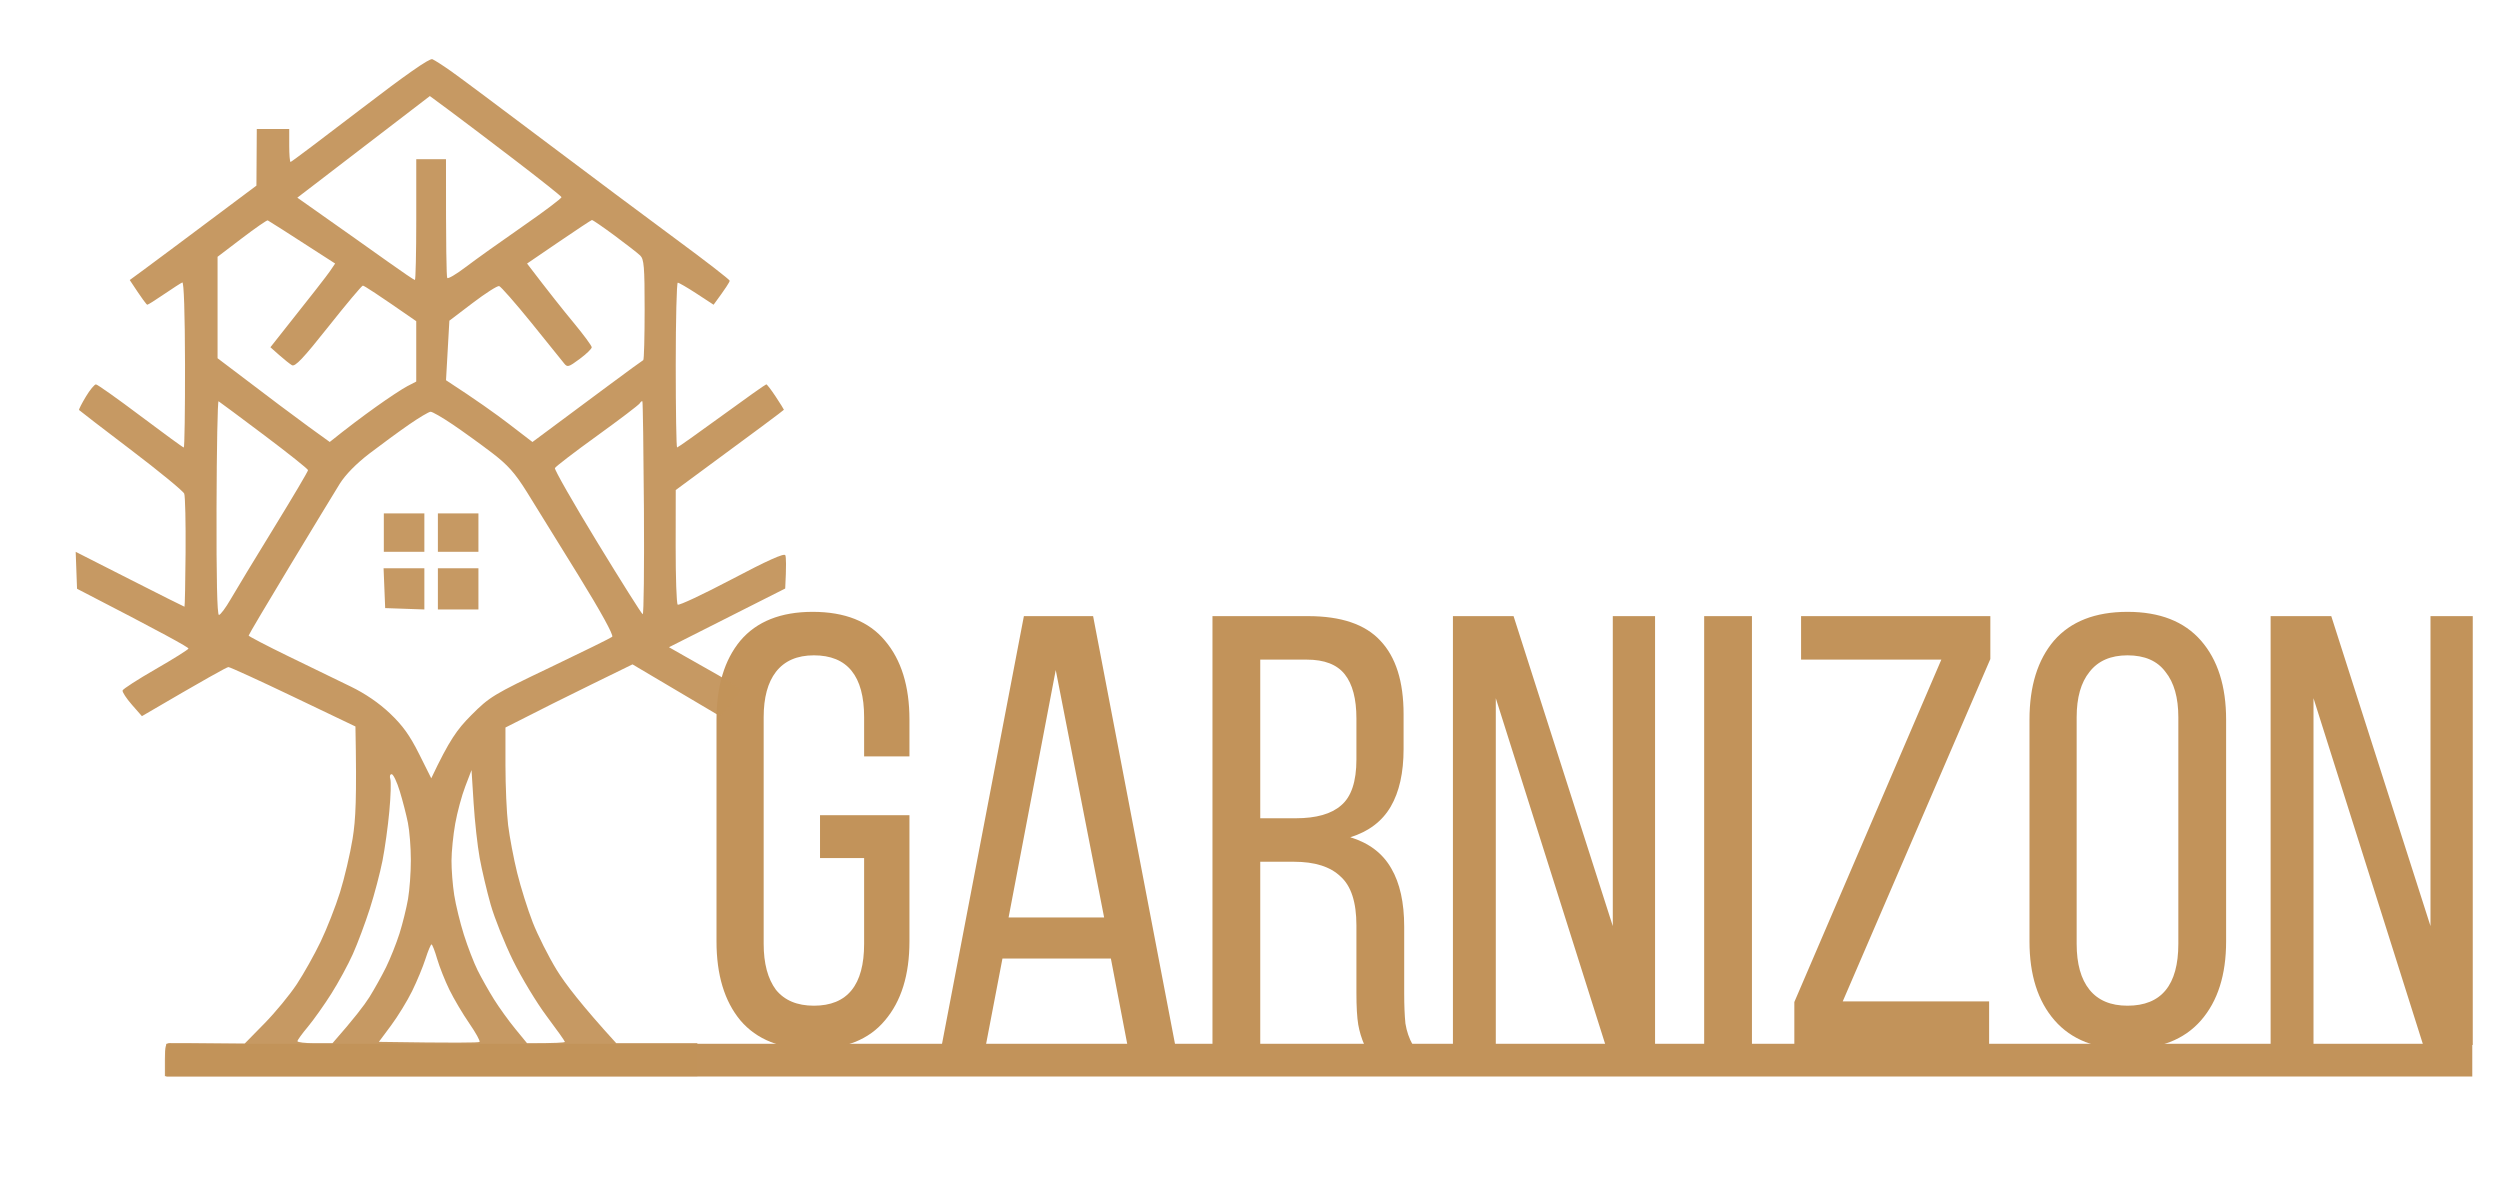 <?xml version="1.0" encoding="UTF-8"?> <svg xmlns="http://www.w3.org/2000/svg" width="902" height="432" viewBox="0 0 902 432" fill="none"><path d="M293.211 220.753C304.85 220.753 313.543 224.215 319.289 231.14C325.182 238.065 328.129 247.568 328.129 259.649V272.909H311.775V258.765C311.775 243.884 305.734 236.444 293.653 236.444C287.612 236.444 283.045 238.433 279.951 242.411C277.004 246.242 275.531 251.693 275.531 258.765V340.535C275.531 347.607 277.004 353.132 279.951 357.11C283.045 360.941 287.612 362.856 293.653 362.856C305.734 362.856 311.775 355.416 311.775 340.535V309.595H295.863V294.125H328.129V339.651C328.129 351.732 325.182 361.235 319.289 368.16C313.543 375.085 304.85 378.547 293.211 378.547C281.719 378.547 273.026 375.085 267.133 368.16C261.387 361.235 258.514 351.732 258.514 339.651V259.649C258.514 247.568 261.387 238.065 267.133 231.14C273.026 224.215 281.719 220.753 293.211 220.753ZM355.718 377H339.806L369.42 222.3H394.393L424.007 377H406.769L400.802 345.839H361.685L355.718 377ZM398.371 331.032L380.912 241.748L363.895 331.032H398.371ZM471.936 222.3C483.87 222.3 492.563 225.247 498.014 231.14C503.613 237.033 506.412 245.873 506.412 257.66V270.257C506.412 278.802 504.865 285.727 501.771 291.031C498.677 296.335 493.815 300.018 487.185 302.081C493.962 304.144 498.898 307.901 501.992 313.352C505.086 318.656 506.633 325.654 506.633 334.347V358.436C506.633 362.709 506.78 366.318 507.075 369.265C507.517 372.064 508.401 374.643 509.727 377H492.268C491.237 374.643 490.5 372.212 490.058 369.707C489.616 367.055 489.395 363.224 489.395 358.215V333.905C489.395 325.507 487.48 319.614 483.649 316.225C479.966 312.689 474.367 310.921 466.853 310.921H454.698V377H437.46V222.3H471.936ZM467.516 295.23C474.883 295.23 480.334 293.683 483.87 290.589C487.553 287.495 489.395 281.97 489.395 274.014V259.207C489.395 252.135 487.995 246.831 485.196 243.295C482.397 239.759 477.829 237.991 471.494 237.991H454.698V295.23H467.516ZM524.215 377V222.3H546.094L581.896 334.126V222.3H597.145V377H579.244L539.685 251.914V377H524.215ZM632.102 377H614.864V222.3H632.102V377ZM647.396 377V361.53L700.436 237.991H649.827V222.3H718.116V237.77L664.855 361.309H717.674V377H647.396ZM732.24 259.649C732.24 247.568 735.186 238.065 741.08 231.14C747.12 224.215 755.96 220.753 767.6 220.753C779.239 220.753 788.079 224.215 794.12 231.14C800.16 238.065 803.181 247.568 803.181 259.649V339.651C803.181 351.732 800.16 361.235 794.12 368.16C788.079 375.085 779.239 378.547 767.6 378.547C756.108 378.547 747.341 375.085 741.301 368.16C735.26 361.235 732.24 351.732 732.24 339.651V259.649ZM749.257 340.535C749.257 347.754 750.804 353.279 753.898 357.11C756.992 360.941 761.559 362.856 767.6 362.856C779.828 362.856 785.943 355.416 785.943 340.535V258.765C785.943 251.693 784.396 246.242 781.302 242.411C778.355 238.433 773.788 236.444 767.6 236.444C761.559 236.444 756.992 238.433 753.898 242.411C750.804 246.242 749.257 251.693 749.257 258.765V340.535ZM819.241 377V222.3H841.12L876.922 334.126V222.3H892.171V377H874.27L834.711 251.914V377H819.241Z" fill="#C2935A"></path><rect x="60" y="376.596" width="832" height="11.808" fill="#C2935A"></rect><path opacity="0.94" fill-rule="evenodd" clip-rule="evenodd" d="M155.998 21.356C156.827 21.703 159.909 23.683 162.864 25.773C165.809 27.854 180.954 39.156 196.509 50.883C212.064 62.601 233.441 78.578 244.013 86.374C254.584 94.159 263.245 100.875 263.274 101.281C263.293 101.687 261.996 103.807 257.461 109.948L251.366 105.956C248.011 103.767 244.939 101.984 244.54 101.994C244.14 102.014 243.808 115.396 243.808 131.74C243.808 148.083 244.023 161.455 244.296 161.455C244.559 161.455 251.805 156.324 260.387 150.064C268.969 143.804 276.215 138.673 276.478 138.673C276.742 138.673 278.283 140.684 279.892 143.13C281.501 145.577 282.827 147.697 282.837 147.835C282.847 147.974 274.07 154.551 243.808 176.808L243.779 197.114C243.769 208.287 244.091 217.746 244.51 218.153C244.93 218.559 253.717 214.428 264.044 208.99C276.947 202.185 282.983 199.481 283.344 200.333C283.627 201.017 283.744 203.998 283.305 212.338L241.37 233.516L246.354 236.358C249.084 237.933 254.897 241.222 259.256 243.668C263.615 246.115 267.175 248.571 267.165 249.116C267.165 249.661 265.527 251.989 259.899 258.467L228.204 239.706L213.332 246.987C205.15 250.988 194.842 256.109 182.369 262.488V276.108C182.369 283.596 182.798 293.294 183.324 297.652C183.861 302.01 185.333 309.806 186.611 314.986C187.888 320.166 190.414 328.19 192.228 332.835C194.052 337.481 197.943 345.207 200.898 350.021C203.843 354.825 209.88 362.729 222.353 376.398H251.61V388.285H59.489V382.341C59.489 377.359 59.762 376.388 61.196 376.349C62.132 376.319 68.608 376.349 88.259 376.547L95.388 369.286C99.308 365.304 104.565 358.916 107.081 355.102C109.597 351.289 113.468 344.385 115.692 339.749C117.915 335.113 121.065 327.1 122.684 321.92C124.293 316.739 126.341 308.052 127.219 302.604C128.35 295.641 128.741 288.153 128.243 262.112L105.813 251.385C93.476 245.481 82.944 240.667 82.407 240.677C81.871 240.687 74.625 244.679 51.2 258.388L47.572 254.247C45.583 251.969 44.071 249.661 44.227 249.116C44.383 248.571 49.747 245.115 56.144 241.43C62.542 237.755 67.876 234.407 68.003 234.001C68.13 233.595 59.129 228.583 27.794 212.427L27.307 199.095L46.811 209C57.539 214.448 66.423 218.905 66.56 218.905C66.696 218.905 66.872 210.1 66.96 199.343C67.038 188.586 66.823 179.027 66.472 178.116C66.121 177.195 57.49 170.112 47.299 162.366C37.108 154.621 28.662 148.123 28.526 147.935C28.389 147.746 29.491 145.587 30.964 143.13C32.436 140.684 34.084 138.683 34.621 138.693C35.157 138.703 42.394 143.834 50.712 150.094C59.021 156.344 66.043 161.465 66.316 161.465C66.579 161.455 66.784 147.974 66.755 131.492C66.716 113.068 66.345 101.677 65.779 101.905C65.272 102.113 62.327 104.015 59.245 106.115C56.164 108.225 53.414 109.948 53.15 109.948C52.877 109.948 51.346 107.947 46.811 101.033L51.931 97.279C54.75 95.219 65.029 87.552 92.52 66.969L92.647 46.555H104.35V52.498C104.35 55.767 104.565 58.441 104.838 58.441C105.101 58.441 116.384 49.962 129.911 39.591C146.295 27.025 154.991 20.946 155.998 21.356ZM137.274 48.318C127.482 55.836 116.726 64.087 113.371 66.652L107.276 71.318C125.035 83.828 134.475 90.514 139.702 94.248C144.929 97.983 149.425 101.033 149.698 101.033C149.962 101.033 150.186 91.227 150.186 79.242V57.45H160.913C160.874 90.078 161.089 99.884 161.372 100.29C161.655 100.697 164.668 98.914 168.062 96.328C171.465 93.743 180.672 87.166 188.522 81.718C196.373 76.27 202.702 71.506 202.585 71.129C202.458 70.743 194.891 64.731 185.772 57.758C176.644 50.774 166.014 42.721 162.132 39.859L155.091 34.658L137.274 48.318ZM78.497 92.653V129.253C98.147 144.2 107.256 150.995 111.411 154.006L118.969 159.464C125.395 154.294 130.993 150.124 135.548 146.865C140.112 143.596 145.271 140.199 147.007 139.307L150.176 137.673V115.881C135.821 105.907 131.325 103.024 130.915 103.054C130.515 103.074 124.918 109.74 118.481 117.862C109.402 129.323 106.456 132.433 105.315 131.759C104.516 131.274 102.439 129.62 100.712 128.084L97.562 125.291C112.805 106.105 118.062 99.31 119.076 97.804L120.919 95.08C102.497 83.184 96.899 79.628 96.597 79.509C96.295 79.39 92.101 82.293 87.274 85.968L78.497 92.653ZM190.161 95.09C198.06 105.451 203.307 112.028 206.925 116.386C210.533 120.745 213.498 124.756 213.498 125.301C213.498 125.846 211.538 127.738 209.139 129.511C205.072 132.522 204.701 132.621 203.443 130.997C202.702 130.046 197.397 123.469 191.663 116.386C185.918 109.304 180.711 103.381 180.087 103.212C179.462 103.054 175.162 105.798 170.539 109.314L162.132 115.703L160.923 137.187C171.865 144.309 178.887 149.331 183.578 152.927L192.111 159.474C217.438 140.634 226.322 134.057 228.195 132.71C230.077 131.363 231.832 130.115 232.096 129.927C232.369 129.739 232.583 121.517 232.583 111.652C232.583 96.259 232.359 93.496 230.974 92.178C230.087 91.326 225.922 88.087 221.709 84.967C217.496 81.857 213.839 79.341 213.566 79.38C213.303 79.42 207.929 82.976 201.62 87.275L190.161 95.09ZM78.984 221.877C79.521 221.877 81.432 219.311 83.236 216.181C85.04 213.051 92.062 201.462 98.84 190.428C105.618 179.393 111.157 170.033 111.138 169.627C111.128 169.221 103.989 163.535 95.29 156.998C86.591 150.46 79.199 144.963 78.857 144.775C78.516 144.596 78.184 161.871 78.126 183.157C78.048 208.386 78.35 221.877 78.984 221.877ZM215.4 157.245C207.286 163.099 200.449 168.339 200.215 168.884C199.981 169.429 206.847 181.464 215.487 195.628C224.128 209.793 231.501 221.491 231.891 221.629C232.271 221.768 232.466 204.602 232.33 183.494C232.193 162.386 231.94 144.973 231.774 144.795C231.608 144.626 231.169 144.953 230.808 145.537C230.447 146.122 223.514 151.391 215.4 157.245ZM133.353 163.585C128.526 167.289 124.635 171.251 122.558 174.58C120.783 177.442 112.659 190.814 104.516 204.295C96.373 217.776 89.712 229.029 89.712 229.306C89.712 229.573 96.187 232.951 104.096 236.804C112.015 240.667 122.109 245.57 126.527 247.7C131.744 250.226 136.718 253.623 140.668 257.367C145.261 261.716 147.855 265.331 151.181 271.977L155.598 280.813C162.191 266.936 164.863 263.231 170.061 258.011C176.654 251.394 178.058 250.553 198.45 240.816C210.25 235.18 220.344 230.207 220.88 229.761C221.485 229.256 216.872 220.847 208.69 207.574C201.454 195.826 193.086 182.316 190.112 177.541C185.801 170.637 183.227 167.755 177.434 163.327C173.435 160.276 167.096 155.7 163.342 153.155C159.587 150.619 155.998 148.549 155.374 148.559C154.74 148.568 151.229 150.649 147.572 153.184C143.905 155.72 137.518 160.405 133.353 163.585ZM167.857 283.785C166.599 287.053 164.98 293.066 164.249 297.157C163.517 301.238 162.913 307.26 162.903 310.529C162.883 313.797 163.322 319.364 163.878 322.91C164.424 326.446 166.004 332.914 167.379 337.273C168.754 341.631 170.997 347.426 172.353 350.149C173.718 352.873 176.351 357.549 178.224 360.55C180.096 363.541 183.549 368.335 185.899 371.198L190.161 376.398C200.742 376.398 203.814 376.17 203.814 375.903C203.814 375.626 200.859 371.456 197.231 366.622C193.613 361.798 188.161 352.764 185.109 346.564C182.066 340.363 178.429 331.28 177.034 326.377C175.649 321.474 173.855 313.896 173.065 309.538C172.275 305.18 171.29 296.265 170.88 289.728L170.129 277.841L167.857 283.785ZM140.473 292.699C139.975 298.147 138.863 306.17 138.005 310.529C137.147 314.887 135.089 322.682 133.431 327.863C131.774 333.033 129.023 340.393 127.317 344.206C125.61 348.02 122.109 354.478 119.515 358.569C116.93 362.65 113.137 367.999 111.089 370.455C109.031 372.902 107.334 375.249 107.315 375.655C107.295 376.061 110.123 376.398 113.615 376.398H119.954C127.717 367.573 131.452 362.67 133.256 359.807C135.05 356.944 137.781 352.041 139.322 348.911C140.853 345.781 143.028 340.314 144.149 336.777C145.261 333.231 146.646 327.665 147.211 324.396C147.777 321.127 148.245 314.778 148.235 310.281C148.235 305.784 147.758 299.772 147.182 296.909C146.617 294.046 145.3 288.925 144.256 285.518C143.223 282.111 141.896 279.327 141.311 279.327C140.726 279.327 140.502 280.11 140.824 281.061C141.136 282.011 140.98 287.251 140.473 292.699ZM148.694 357.578C146.958 361.115 143.545 366.691 141.116 369.96L136.698 375.903C164.395 376.319 172.704 376.21 173.016 375.923C173.328 375.636 171.66 372.624 169.31 369.217C166.96 365.81 163.732 360.352 162.132 357.083C160.533 353.814 158.553 348.802 157.715 345.94C156.886 343.077 155.969 340.74 155.696 340.74C155.413 340.74 154.438 343.077 153.521 345.94C152.604 348.802 150.439 354.032 148.694 357.578ZM138.483 185.228H153.112V199.095H138.483V185.228ZM157.988 185.228H172.616V199.095H157.988V185.228ZM138.395 205.038H153.112V219.896L138.971 219.401L138.395 205.038ZM157.988 205.038H172.616V219.896H157.988V205.038Z" fill="#C2935A"></path></svg> 